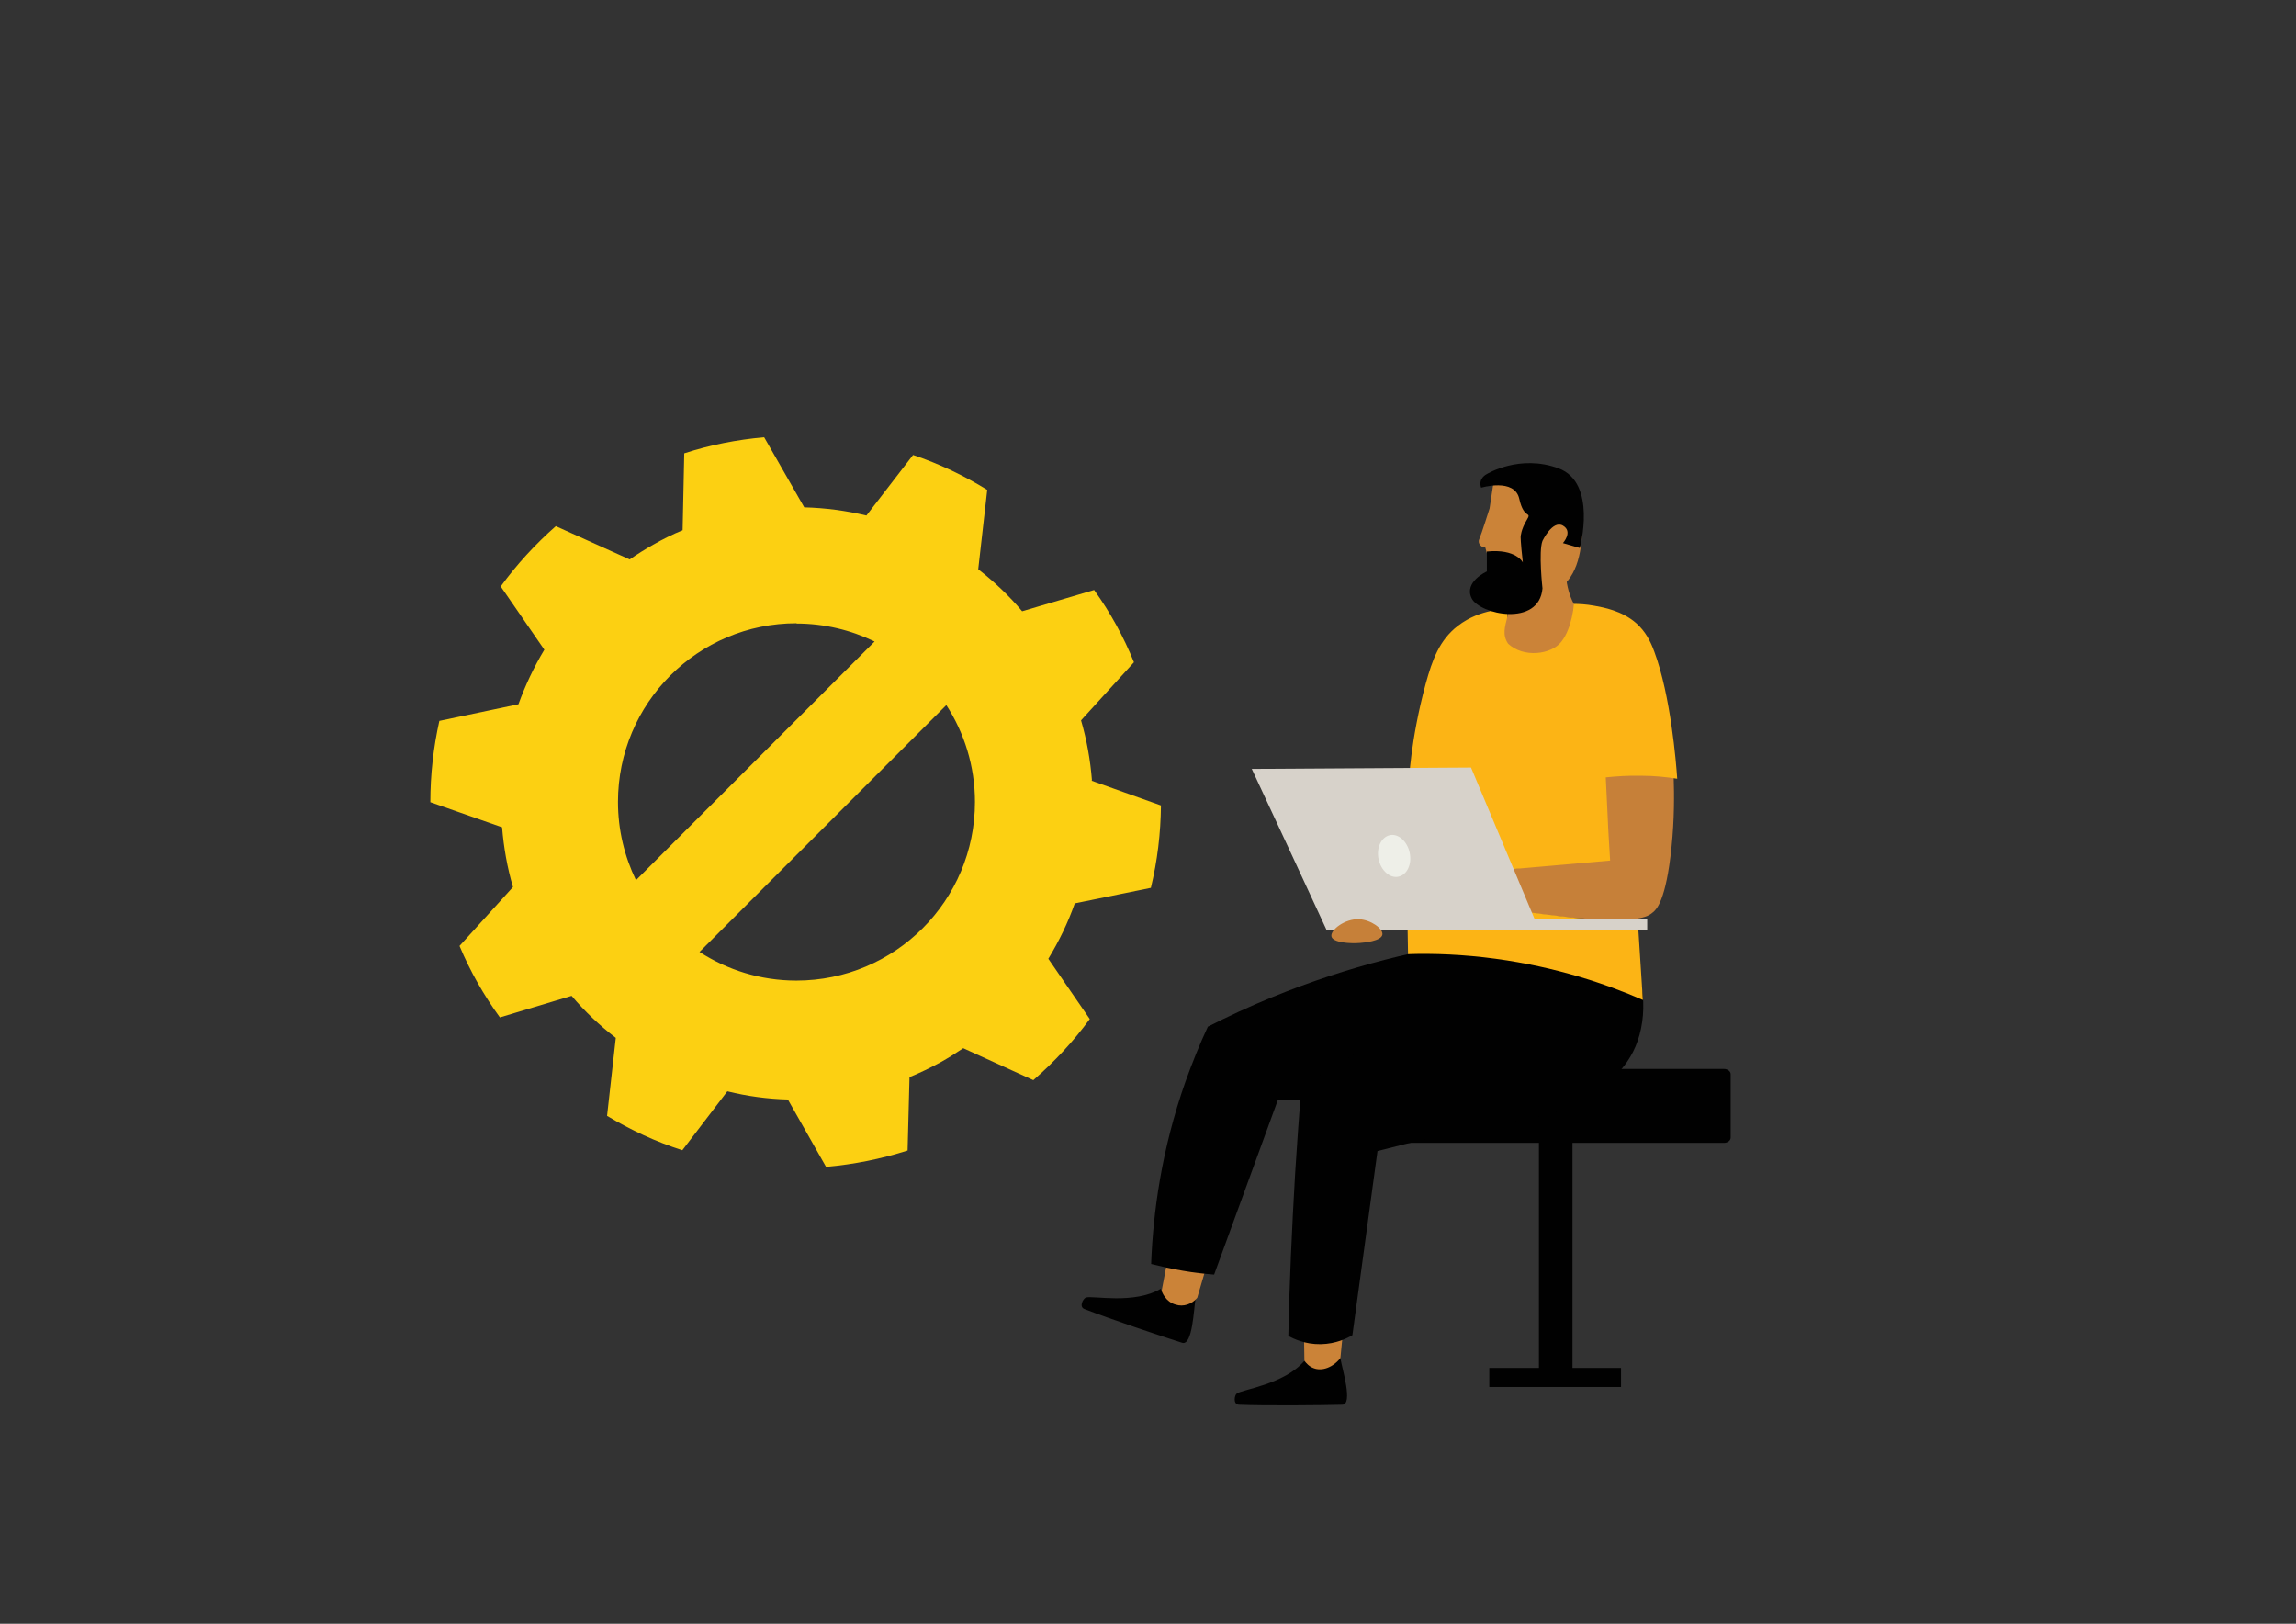 <?xml version="1.0" encoding="UTF-8"?>
<svg xmlns="http://www.w3.org/2000/svg" version="1.1" viewBox="0 0 841.9 595.3">
  <rect x="0" y="0" width="841.9" height="595.3" fill="#333333" stroke="none"/>
  <defs>
    <style>
      .cls-1 {
        fill: #cb8338;
      }

      .cls-2 {
        fill: #010101;
      }

      .cls-3 {
        fill: #eeefe8;
      }

      .cls-4 {
        fill: #fcd012;
      }

      .cls-5 {
        fill: #fcb415;
      }

      .cls-6 {
        fill: #c68039;
      }

      .cls-7 {
        fill: #d7d2ca;
      }
    </style>
  </defs>
  <!-- Generator: Adobe Illustrator 28.6.0, SVG Export Plug-In . SVG Version: 1.2.0 Build 709)  -->
  <g>
    <g id="Layer_1">
      <g>
        <path class="cls-4" d="M400.4,286.1c-.6-7.5-1.9-14.8-4-22l19.4-21.3c-3.8-9.4-8.7-18.3-14.6-26.5l-26.4,7.8c-4.8-5.7-10.2-10.8-16.1-15.4l3.3-29.1c-8.6-5.3-17.7-9.6-27.2-12.8l-17.1,22.2c-7.5-1.8-15.1-2.8-22.8-3l-14.7-25.7c-10,.9-19.8,2.8-29.3,5.9l-.6,28.2c-3.7,1.5-7.3,3.3-10.8,5.3-3,1.7-5.9,3.5-8.6,5.4l-27.1-12.2c-7.5,6.6-14.3,14-20.2,22.1l16,23.2c-3.8,6.3-7,13.1-9.5,20l-29,6.1c-2.2,9.8-3.3,19.8-3.3,29.8l26.3,9.2c.6,7.4,1.9,14.8,4,21.9l-19.6,21.6c3.9,9.3,8.9,18.1,14.8,26.2l26.3-7.9c4.8,5.7,10.3,10.9,16.2,15.4l-3.2,28.6c8.7,5.2,17.9,9.5,27.6,12.6l16.5-21.6c7.3,1.8,14.7,2.8,22.2,3l14,24.7c10.1-.9,20.2-2.9,29.9-6l.7-26.9c3.9-1.6,7.6-3.4,11.3-5.4,2.9-1.6,5.7-3.4,8.4-5.2l25.7,11.7c7.7-6.7,14.7-14.2,20.7-22.4l-15.2-22.1c3.9-6.4,7.2-13.2,9.7-20.3l27.9-5.7h0c2.4-9.9,3.6-20,3.7-30.2l-25.5-9.1ZM292,228.6c10.3,0,20,2.4,28.7,6.6l-87.5,87.5c-4.2-8.7-6.6-18.4-6.6-28.7,0-36.2,29.3-65.5,65.5-65.5ZM292,359.5c-13.1,0-25.3-3.9-35.5-10.5l90.5-90.5c6.6,10.2,10.5,22.4,10.5,35.5,0,36.2-29.3,65.5-65.5,65.5Z"/>
        <polygon class="cls-4" points="479.8 264.5 479.8 264.5 479.8 264.5 479.8 264.5"/>
      </g>
      <path class="cls-2" d="M509.9,419h122.3c1.3,0,2.4-.9,2.4-1.9v-23.3c0-1-1.1-1.9-2.4-1.9h-122.3c-1.3,0-2.4.9-2.4,1.9v23.3c0,1.1,1,1.9,2.4,1.9h0Z"/>
      <rect class="cls-2" x="564.3" y="408.3" width="12.3" height="96.7"/>
      <rect class="cls-2" x="546.1" y="501.5" width="48.3" height="7"/>
      <path class="cls-2" d="M478.3,498.9c-7.4,8.7-22.9,10.5-24.8,12-.9.7-1.4,4,.8,4.1,9,.4,31.2.2,37.9,0,4-.1,0-13-.7-17,0-.5-.7-.6-1-.2-.6.7-8,5.9-12.3,1.1h0Z"/>
      <path class="cls-2" d="M425.6,472.5c-9.8,5.8-25,2.4-27.4,3.2-1.1.4-2.6,3.4-.6,4.2,8.4,3.3,29.4,10.4,35.9,12.4,3.8,1.1,4.2-12.3,4.9-16.3,0-.5-.4-.8-.8-.5-.8.5-9.5,3-12-3h0Z"/>
      <path class="cls-1" d="M478,479.4c.1,6.5.2,13,.3,19.4.6.9,1.7,2.2,3.4,2.8,3.1,1.2,7.1-.3,9.8-3.7.7-7.5,1.5-15,2.2-22.4-5.3,1.3-10.5,2.5-15.8,3.8h0Z"/>
      <path class="cls-1" d="M425.9,473.5c1.3-6.8,2.6-13.6,3.9-20.4,5.1.6,10.2,1.2,15.4,1.8-2.1,7-4.2,13.9-6.2,20.9-2,2.4-5.1,3.4-7.9,2.5-3.7-1-5-4.6-5.1-4.9h0Z"/>
      <path class="cls-2" d="M545,344.6c-23.1,3.1-50,9.3-78.8,21.1-8.3,3.4-16,7-23.3,10.7-2.9,6.2-5.6,12.9-8.2,20.1-8.8,25-11.9,48.1-12.6,66.9,3.6.9,7.5,1.8,11.7,2.5,4,.7,7.8,1.1,11.4,1.4,7.8-21.4,15.6-42.8,23.4-64.1,9.3.4,23.7-.3,39.7-6.5,30-11.5,45.4-34.6,50.6-43.1-4.7-3-9.3-6-14-9h0Z"/>
      <path class="cls-2" d="M548.3,359.4c-17,7.8-34.7,17-53,27.9-6.3,3.7-12.3,7.5-18.1,11.3-.9,10.4-1.6,20.9-2.3,31.6-1.2,20.4-2.1,40.3-2.5,59.6,1.9,1,6.1,3.1,11.9,3,5.6-.1,9.8-2.2,11.6-3.3,3.1-22.5,6.1-45,9.2-67.5,14.2-3.7,25.8-6.2,33.3-7.7,24.4-4.9,32.4-4.9,43.4-11.9,5.5-3.5,14.8-9.4,18.7-20.8,3.9-11.2,2.9-28.4-8.3-36-11.8-8-32.6-3.8-43.9,13.8h0Z"/>
      <path class="cls-6" d="M613.7,284.9c.2,6.2.3,15.1-.8,25.8-2,19.4-5.5,22.7-6.7,23.7-2.3,2-5.7,3.6-24.4,2.4-11.1-.7-20.6-2-28-3.2-.8-4.9-1.6-9.8-2.3-14.6,12.6-1.7,25.3-3.4,37.9-5.1-.5-11.6-1-23.2-1.4-34.8,8.6,1.9,17.2,3.9,25.7,5.8h0Z"/>
      <path class="cls-5" d="M600,228.5c-5.2-4.6-12-5.8-15.3-6.4-3.2-.6-5.9-.7-7.8-.7,0,1.2-.8,9.7-7.7,14-1.3.8-6,3.7-10.5,1.8-4.2-1.8-6.7-7.2-5.8-13.3-1.6,0-3.8,0-6.3.1-3.2.7-7.7,2.1-12.1,5.5-6.7,5.2-9.3,12.4-11.7,21.1-5.7,21-6.2,36.4-6.2,36.4-.5,18.2-.8,39.2-.3,62.8,9.5-.3,20.3.1,32.1,1.7,22.2,3,40.5,9.2,54,15.1-.6-9.4-1.2-18.7-1.8-28.1-5.5-.4-11.1-.9-16.8-1.4-8.3-.8-16.5-1.7-24.4-2.8l-8-15.4c13-1.1,26-2.3,39-3.4-.3-5.3-.7-10.7-.9-16.1-.2-4.8-.5-9.6-.7-14.4,3.8-.4,8.2-.7,13-.6,4.9,0,9.4.5,13.2,1.1-.4-6-2.4-30.5-8.4-46.6-1.4-3.8-3.2-7.4-6.7-10.5h0Z"/>
      <rect class="cls-7" x="486.5" y="337" width="117.5" height="4.1"/>
      <path class="cls-7" d="M563.7,339.3c-8.1-19.3-16.2-38.6-24.3-57.9-26.8.2-53.6.3-80.4.5,9.2,19.7,18.4,39.5,27.5,59.2,25.7-.6,51.4-1.2,77.2-1.8h0Z"/>
      <path class="cls-3" d="M505.5,315c.9,4.2,4.2,7.1,7.3,6.4,3.2-.7,5-4.6,4.1-8.8-.9-4.2-4.2-7.1-7.3-6.4-3.1.7-5,4.6-4.1,8.8h0Z"/>
      <path class="cls-6" d="M488.2,343.2c-.3-2.3,4.9-6.4,10.1-6.2,4.4.2,8.9,3.5,8.6,5.6-.3,2.5-7.1,3-8.2,3.1-3.6.3-10.2-.1-10.5-2.5h0Z"/>
      <path class="cls-1" d="M573.9,206.6s-.2,8.7,3.2,14.8c0,0-.5,8.7-4.6,13.9-3.7,4.7-13.8,6-19.5.7-4.4-6.5,4.1-11.6-1.2-25.2-3.2-8.2,19.5-15,22-4.2h0Z"/>
      <path class="cls-1" d="M579.2,182.5s6.9,36.3-17.2,35.8c0,0-10.9,2.4-14.6-7.4l-2.8-10.3h-.9s-2.1-1.1-1.3-2.9,3.8-11.3,3.8-11.3l1.3-8.6s24.8-17.2,31.7,4.8h0Z"/>
      <path class="cls-2" d="M545.2,209.5v-7.3c10.8-1.1,13.2,4,13.2,4-.9-7.8-.8-9.5-.8-9.5,0,0,.1-2.5,2.2-6,2.1-3.5-1,0-2.7-7.8s-14-4.1-14-4.1c-1.2-3.5,2.1-5,2.1-5,0,0,12-7.4,26.3-2.1,14.3,5.3,7.8,29.2,7.8,29.2l-6.2-1.8s3.8-4.2,0-6.4-7.5,5.6-7.5,5.6c-1.5,3.9,0,17.4,0,17.4-1.2,14.3-23.1,9.6-26,3.6s5.6-9.8,5.6-9.8h0Z"/>
    </g>
  </g>
</svg>